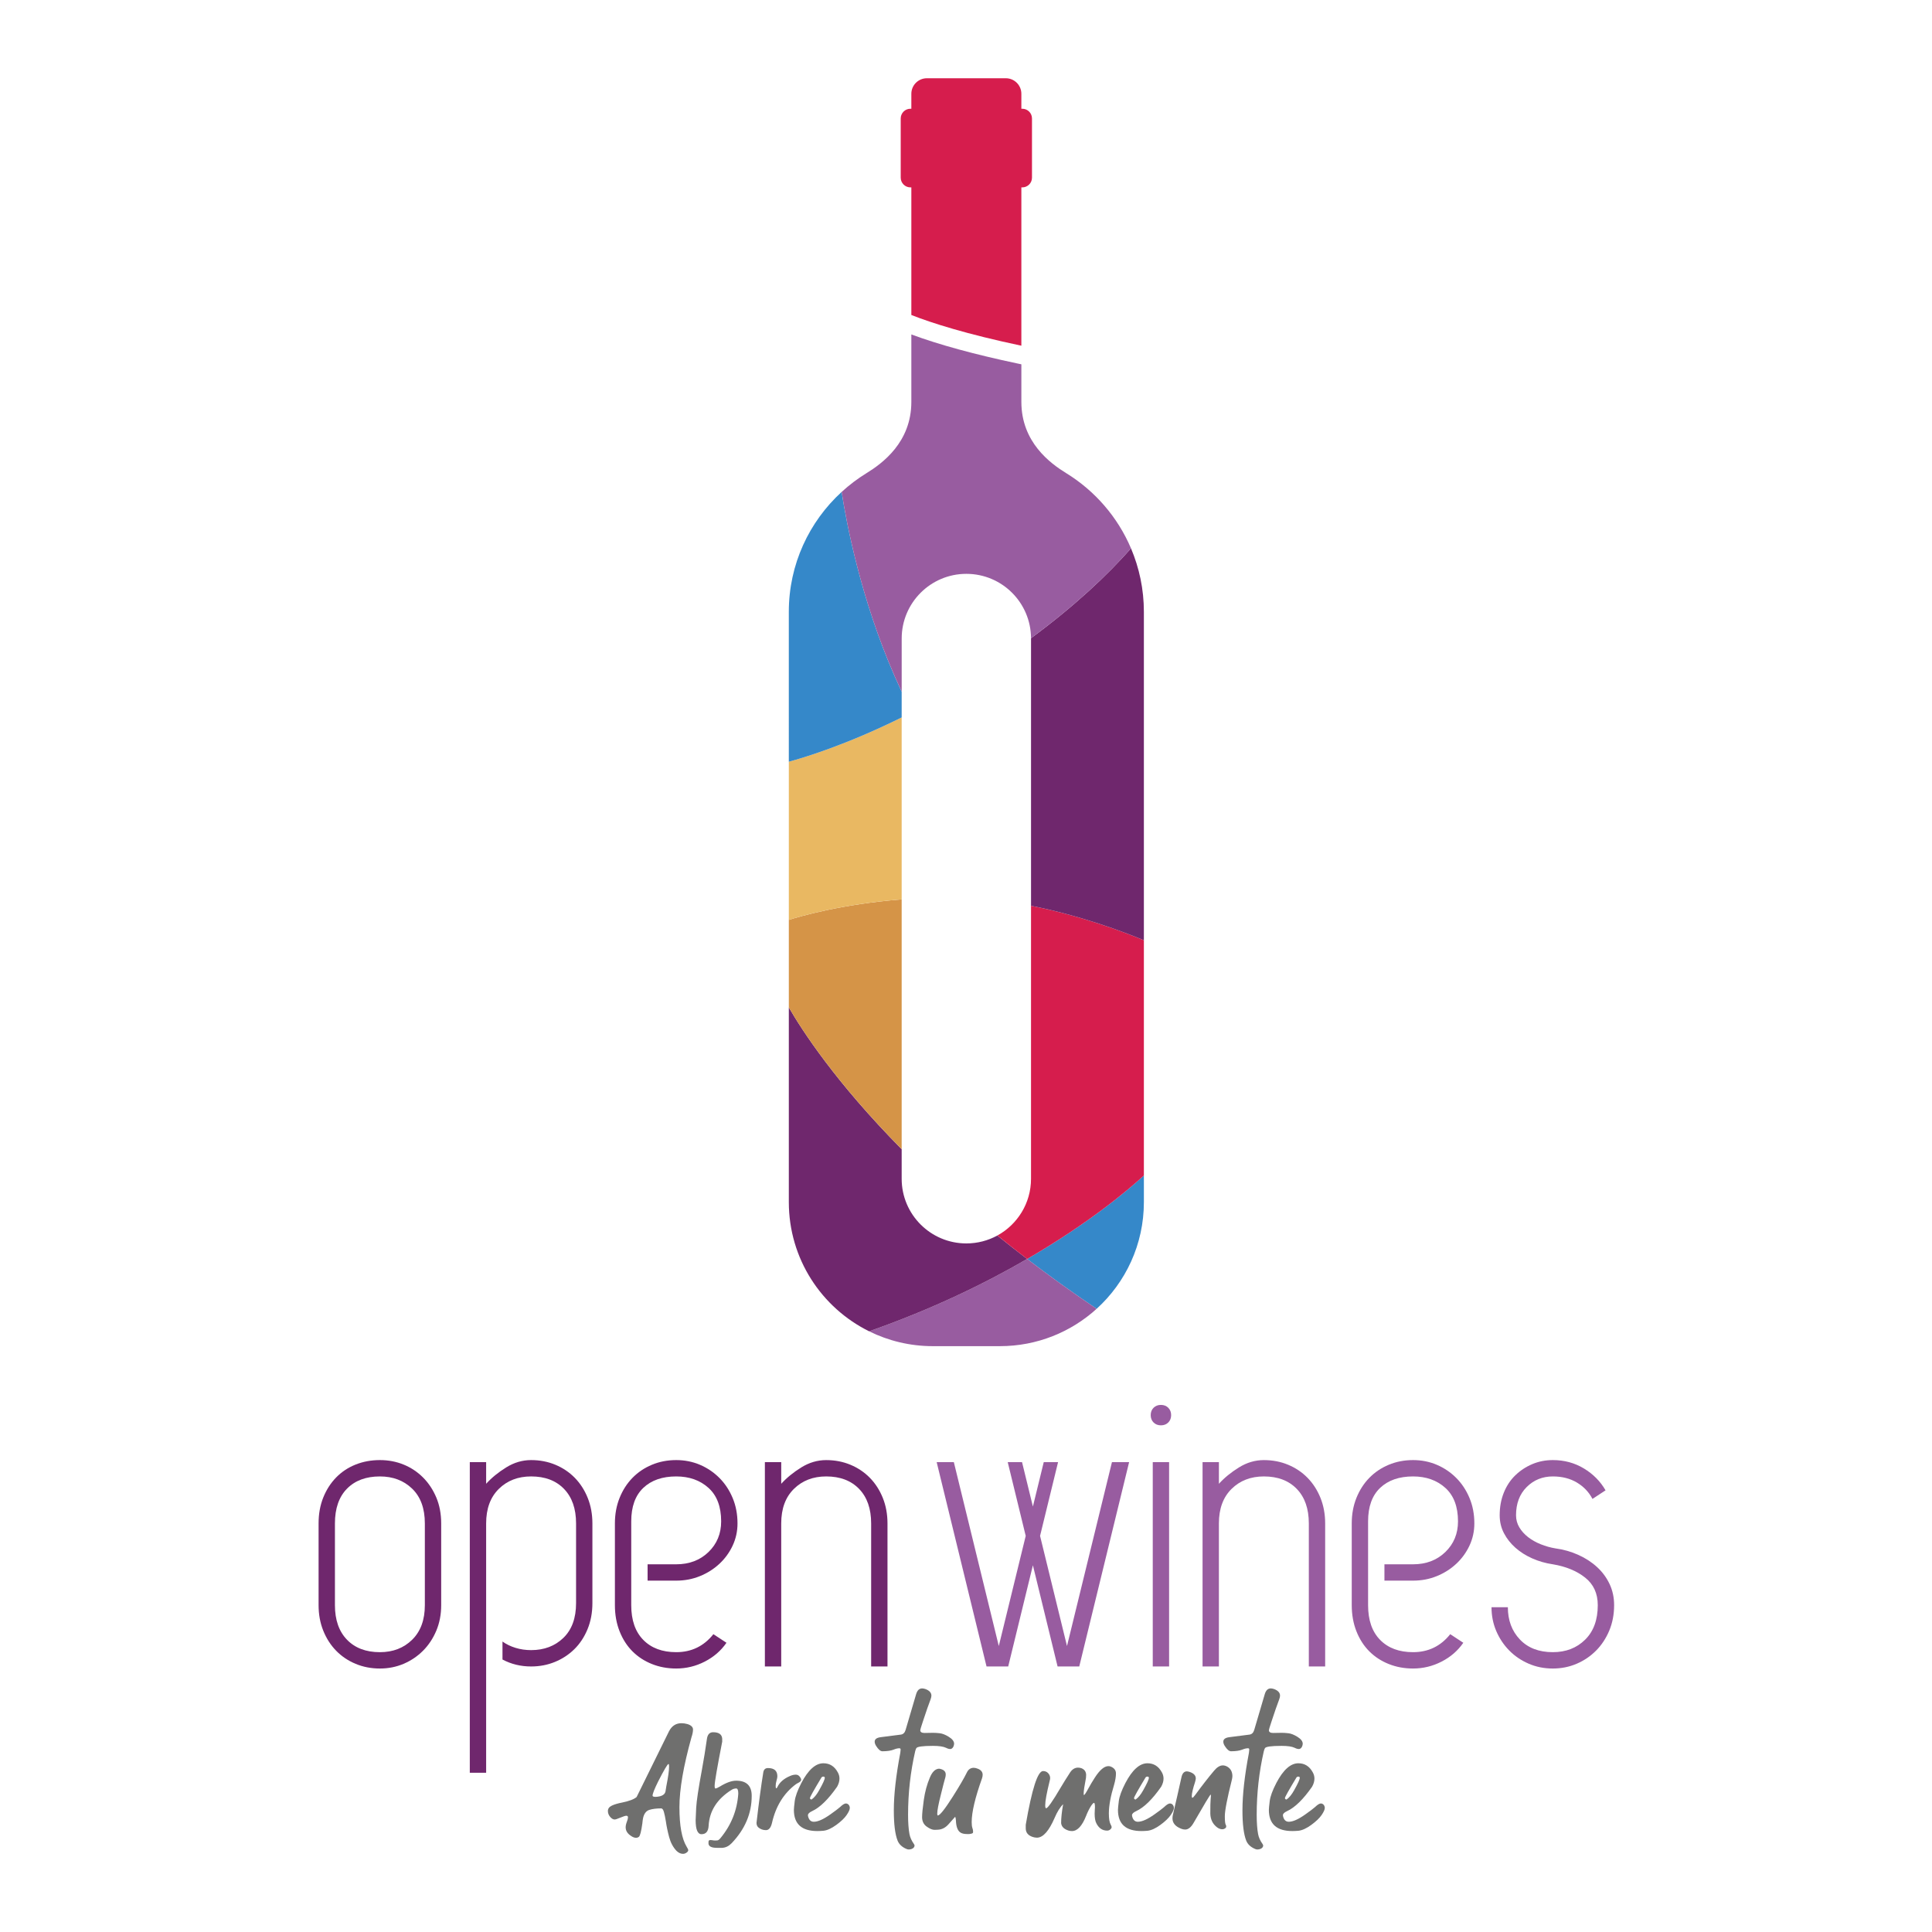 <?xml version="1.0" encoding="utf-8"?>
<!-- Generator: Adobe Illustrator 24.0.2, SVG Export Plug-In . SVG Version: 6.00 Build 0)  -->
<svg version="1.1" id="Capa_1" xmlns="http://www.w3.org/2000/svg" xmlns:xlink="http://www.w3.org/1999/xlink" x="0px" y="0px"
	 viewBox="0 0 2000 2000" style="enable-background:new 0 0 2000 2000;" xml:space="preserve">
<style type="text/css">
	.st0{fill:#6F276D;}
	.st1{fill:#985CA0;}
	.st2{fill:#6F6F6E;}
	.st3{fill:#D61D4D;}
	.st4{fill:#3588C9;}
	.st5{fill:#D59447;}
	.st6{fill:#E9B862;}
</style>
<g>
	<g>
		<path class="st0" d="M393.26,1727.25c-9.03,0-17.42-1.63-25.17-4.87c-7.76-3.24-14.46-7.75-20.1-13.54
			c-5.65-5.78-10.09-12.69-13.33-20.73c-3.24-8.04-4.86-16.85-4.86-26.44v-84.62c0-9.87,1.62-18.83,4.86-26.87
			c3.24-8.04,7.68-14.95,13.33-20.73c5.64-5.78,12.33-10.22,20.1-13.33c7.76-3.1,16.15-4.65,25.17-4.65
			c8.74,0,16.92,1.55,24.54,4.65c7.61,3.11,14.31,7.55,20.1,13.33c5.78,5.78,10.37,12.69,13.75,20.73
			c3.38,8.04,5.07,16.99,5.07,26.87v84.62c0,9.59-1.69,18.4-5.07,26.44c-3.39,8.04-7.97,14.95-13.75,20.73
			c-5.78,5.78-12.48,10.3-20.1,13.54C410.18,1725.62,402,1727.25,393.26,1727.25z M346.72,1661.67c0,15.23,4.16,27.15,12.48,35.75
			c8.31,8.61,19.67,12.91,34.06,12.91c13.54,0,24.68-4.3,33.43-12.91c8.74-8.6,13.11-20.52,13.11-35.75v-84.62
			c0-15.51-4.37-27.5-13.11-35.96c-8.75-8.46-19.89-12.69-33.43-12.69c-14.38,0-25.74,4.23-34.06,12.69
			c-8.32,8.46-12.48,20.46-12.48,35.96V1661.67z"/>
		<path class="st0" d="M520.18,1699.32c3.95,2.82,8.46,5.01,13.54,6.55c5.07,1.55,10.43,2.33,16.08,2.33
			c13.54,0,24.68-4.23,33.43-12.69c8.74-8.46,13.11-20.45,13.11-35.96v-82.5c0-15.23-4.16-27.14-12.48-35.75
			c-8.32-8.6-19.67-12.91-34.06-12.91c-13.54,0-24.69,4.31-33.43,12.91c-8.74,8.61-13.12,20.52-13.12,35.75v258.12h-16.92v-321.59
			h16.92v22.42c5.64-6.2,12.55-11.85,20.73-16.92c8.18-5.08,16.78-7.61,25.81-7.61c9.02,0,17.41,1.62,25.17,4.86
			c7.75,3.24,14.45,7.76,20.1,13.54c5.64,5.78,10.08,12.69,13.33,20.73c3.23,8.04,4.86,16.86,4.86,26.44v82.5
			c0,9.88-1.69,18.9-5.07,27.08c-3.39,8.18-7.97,15.09-13.75,20.73c-5.78,5.64-12.48,10.02-20.1,13.11
			c-7.61,3.11-15.8,4.66-24.54,4.66c-10.72,0-20.59-2.39-29.62-7.19V1699.32z"/>
		<path class="st0" d="M670.38,1619.36H700c13.54,0,24.68-4.23,33.43-12.69c8.74-8.46,13.11-19.04,13.11-31.73
			c0-15.23-4.37-26.79-13.11-34.69c-8.75-7.9-19.89-11.85-33.43-11.85c-14.38,0-25.74,3.95-34.06,11.85
			c-8.32,7.9-12.48,19.46-12.48,34.69v86.73c0,15.51,4.16,27.5,12.48,35.96c8.31,8.46,19.67,12.69,34.06,12.69
			c15.8,0,28.63-6.2,38.5-18.62l13.54,8.89c-5.65,8.18-13.12,14.67-22.42,19.46c-9.31,4.8-19.19,7.19-29.62,7.19
			c-9.03,0-17.42-1.55-25.17-4.66c-7.76-3.1-14.46-7.47-20.1-13.11c-5.65-5.64-10.09-12.55-13.33-20.73
			c-3.24-8.18-4.86-17.2-4.86-27.08v-84.62c0-9.59,1.62-18.4,4.86-26.44c3.24-8.04,7.68-14.95,13.33-20.73
			c5.64-5.78,12.33-10.3,20.1-13.54c7.76-3.24,16.15-4.86,25.17-4.86c8.74,0,16.92,1.62,24.54,4.86c7.61,3.24,14.31,7.76,20.1,13.54
			c5.78,5.78,10.37,12.69,13.75,20.73c3.38,8.04,5.07,16.86,5.07,26.44c0,8.18-1.69,15.86-5.07,23.06
			c-3.39,7.19-7.97,13.47-13.75,18.82c-5.78,5.37-12.48,9.6-20.1,12.69c-7.61,3.11-15.8,4.66-24.54,4.66h-29.62V1619.36z"/>
		<path class="st0" d="M791.81,1513.59h16.92v22.42c5.64-6.2,12.55-11.85,20.73-16.92c8.18-5.08,16.78-7.61,25.81-7.61
			c9.02,0,17.41,1.62,25.17,4.86c7.75,3.24,14.45,7.76,20.1,13.54c5.64,5.78,10.08,12.69,13.33,20.73
			c3.23,8.04,4.86,16.86,4.86,26.44v148.08h-16.92v-148.08c0-15.23-4.16-27.14-12.48-35.75c-8.32-8.6-19.67-12.91-34.06-12.91
			c-13.54,0-24.69,4.31-33.43,12.91c-8.74,8.61-13.12,20.52-13.12,35.75v148.08h-16.92V1513.59z"/>
	</g>
	<g>
		<polygon class="st1" points="1151.09,1513.59 1104.55,1703.97 1076.67,1589.95 1095.31,1513.59 1080.49,1513.59 1069.25,1559.57 
			1058.01,1513.59 1043.19,1513.59 1061.82,1589.95 1033.95,1703.97 987.41,1513.59 969.64,1513.59 1021.26,1725.13 
			1043.69,1725.13 1069.25,1620.37 1094.81,1725.13 1117.24,1725.13 1168.86,1513.59 		"/>
		<path class="st1" d="M1191.21,1464.93c0-3.1,0.98-5.64,2.96-7.61c1.97-1.97,4.51-2.96,7.62-2.96c3.1,0,5.64,0.99,7.61,2.96
			c1.97,1.98,2.96,4.51,2.96,7.61c0,3.11-0.99,5.65-2.96,7.61c-1.98,1.98-4.52,2.96-7.61,2.96c-3.11,0-5.65-0.99-7.62-2.96
			C1192.2,1470.58,1191.21,1468.04,1191.21,1464.93z M1193.33,1725.13v-211.54h16.92v211.54H1193.33z"/>
		<path class="st1" d="M1244.89,1513.59h16.92v22.42c5.64-6.2,12.55-11.85,20.73-16.92c8.18-5.08,16.78-7.61,25.81-7.61
			c9.02,0,17.41,1.62,25.17,4.86c7.75,3.24,14.45,7.76,20.1,13.54c5.64,5.78,10.08,12.69,13.33,20.73
			c3.23,8.04,4.86,16.86,4.86,26.44v148.08h-16.92v-148.08c0-15.23-4.16-27.14-12.48-35.75c-8.32-8.6-19.67-12.91-34.06-12.91
			c-13.54,0-24.69,4.31-33.43,12.91c-8.74,8.61-13.12,20.52-13.12,35.75v148.08h-16.92V1513.59z"/>
		<path class="st1" d="M1433.16,1619.36h29.62c13.54,0,24.68-4.23,33.43-12.69c8.74-8.46,13.11-19.04,13.11-31.73
			c0-15.23-4.37-26.79-13.11-34.69c-8.75-7.9-19.89-11.85-33.43-11.85c-14.38,0-25.74,3.95-34.06,11.85
			c-8.32,7.9-12.48,19.46-12.48,34.69v86.73c0,15.51,4.16,27.5,12.48,35.96c8.31,8.46,19.67,12.69,34.06,12.69
			c15.8,0,28.63-6.2,38.5-18.62l13.54,8.89c-5.65,8.18-13.12,14.67-22.42,19.46c-9.31,4.8-19.19,7.19-29.62,7.19
			c-9.03,0-17.42-1.55-25.17-4.66c-7.76-3.1-14.46-7.47-20.1-13.11c-5.65-5.64-10.09-12.55-13.33-20.73
			c-3.24-8.18-4.86-17.2-4.86-27.08v-84.62c0-9.59,1.62-18.4,4.86-26.44c3.24-8.04,7.68-14.95,13.33-20.73
			c5.64-5.78,12.33-10.3,20.1-13.54c7.76-3.24,16.15-4.86,25.17-4.86c8.74,0,16.92,1.62,24.54,4.86c7.61,3.24,14.31,7.76,20.1,13.54
			c5.78,5.78,10.37,12.69,13.75,20.73c3.38,8.04,5.07,16.86,5.07,26.44c0,8.18-1.69,15.86-5.07,23.06
			c-3.39,7.19-7.97,13.47-13.75,18.82c-5.78,5.37-12.48,9.6-20.1,12.69c-7.61,3.11-15.8,4.66-24.54,4.66h-29.62V1619.36z"/>
		<path class="st1" d="M1610.01,1602.86c8.46,1.13,16.43,3.39,23.9,6.77c7.47,3.38,13.96,7.61,19.46,12.69
			c5.5,5.07,9.79,10.93,12.91,17.56c3.1,6.63,4.65,13.9,4.65,21.79c0,9.59-1.69,18.4-5.07,26.44c-3.39,8.04-7.97,14.95-13.75,20.73
			c-5.78,5.78-12.48,10.3-20.1,13.54c-7.61,3.24-15.8,4.87-24.54,4.87c-9.03,0-17.42-1.69-25.17-5.08
			c-7.76-3.38-14.46-7.96-20.1-13.75c-5.65-5.78-10.09-12.48-13.33-20.1c-3.24-7.61-4.86-15.8-4.86-24.54h16.92
			c0,13.54,4.16,24.68,12.48,33.43c8.31,8.74,19.67,13.11,34.06,13.11c13.54,0,24.68-4.3,33.43-12.91
			c8.74-8.6,13.11-20.52,13.11-35.75c0-12.13-4.37-21.64-13.11-28.56c-8.75-6.91-19.89-11.49-33.43-13.75
			c-7.61-1.12-14.74-3.17-21.37-6.13c-6.63-2.96-12.41-6.62-17.34-11c-4.94-4.37-8.89-9.37-11.85-15.02
			c-2.96-5.64-4.44-11.85-4.44-18.62c0-8.46,1.41-16.21,4.23-23.27c2.82-7.05,6.77-13.04,11.85-17.98
			c5.07-4.93,10.93-8.81,17.56-11.63s13.75-4.23,21.37-4.23c11.85,0,22.56,2.89,32.15,8.67c9.59,5.78,17.06,13.33,22.43,22.64
			l-13.54,8.89c-3.67-7.05-9.03-12.69-16.08-16.92c-7.05-4.23-15.38-6.35-24.96-6.35c-10.72,0-19.75,3.67-27.08,11
			c-7.34,7.34-11,17.07-11,29.19c0,4.51,1.12,8.67,3.38,12.48c2.25,3.81,5.29,7.19,9.09,10.15c3.81,2.96,8.18,5.43,13.12,7.4
			C1599.92,1600.6,1604.93,1602.01,1610.01,1602.86z"/>
	</g>
</g>
<g>
	<g>
		<g>
			<path class="st2" d="M707.02,1919.09c-2.34,0-4.58-1.04-6.72-3.1c-3.51-3.73-6.05-8.46-7.59-14.21
				c-1.55-5.75-2.69-11.26-3.44-16.53c-0.64-3.93-1.31-7.11-2-9.55c-0.7-2.43-1.63-3.65-2.8-3.65c-5.01,0-9.12,0.52-12.32,1.55
				c-3.2,1.04-5.33,3.78-6.39,8.23c-0.32,1.45-0.59,3.37-0.8,5.75c-1.18,8.48-2.39,13.14-3.68,13.97c-0.86,0.62-1.82,0.93-2.88,0.93
				c-1.6,0-3.36-0.67-5.28-2.02c-3.62-2.38-5.43-5.33-5.43-8.85c0-1.66,0.4-3.52,1.2-5.59c0.8-2.07,1.2-3.62,1.2-4.66
				c0-1.14-0.58-1.71-1.76-1.71c-0.96,0-2.98,0.65-6.08,1.94c-3.09,1.29-5.06,1.94-5.92,1.94c-1.6,0-3.17-0.9-4.71-2.72
				c-1.55-1.81-2.32-3.86-2.32-6.13c0-2.38,1.36-4.22,4.07-5.51c2.72-1.29,6.27-2.35,10.64-3.18c7.46-1.55,12.47-3.47,15.03-5.74
				l33.58-68.16c2.88-5.48,7.14-8.23,12.79-8.23c2.03,0,4.16,0.31,6.4,0.93c3.73,1.24,5.6,3.11,5.6,5.59c0,2.17-0.53,4.87-1.6,8.07
				c-8.31,29.81-12.47,53.93-12.47,72.35c0,19.15,2.51,32.81,7.52,40.99c1.06,1.65,1.6,2.84,1.6,3.57c0,0.83-0.59,1.65-1.76,2.48
				C709.52,1918.68,708.3,1919.09,707.02,1919.09z M678.72,1860.1c1.06,0,2.34-0.16,3.84-0.47c3.84-0.83,5.97-2.64,6.4-5.43
				l0.8-4.97c1.92-9.63,2.88-16.46,2.88-20.5c0-1.76-0.21-2.64-0.64-2.64c-0.96,0-4.53,6.05-10.71,18.16
				c-3.84,7.76-5.75,12.63-5.75,14.59C675.52,1859.68,676.58,1860.1,678.72,1860.1z"/>
			<path class="st2" d="M747.63,1912.88h-5.43c-5.86,0-8.79-1.6-8.79-4.81c0-0.21,0.02-0.78,0.07-1.71
				c0.06-0.93,0.62-1.45,1.69-1.55c0.96,0,1.83,0.08,2.64,0.23c0.8,0.16,1.62,0.23,2.47,0.23c0.43,0,1.14-0.02,2.16-0.08
				c1.01-0.05,2.1-0.8,3.28-2.25c11.19-13.45,17.37-28.82,18.55-46.11c0-3.62-0.7-5.43-2.08-5.43c-1.7,0-3.3,0.46-4.79,1.4
				c-15.03,9.42-22.98,21.84-23.83,37.26c-0.32,5.8-2.77,8.69-7.36,8.69c-4.05,0-6.08-4.87-6.08-14.59c0-1.34,0.19-5.56,0.56-12.65
				c0.37-7.09,2.38-20.36,6-39.82c1.92-10.45,3.62-20.96,5.11-31.51c0.64-4.66,2.77-6.99,6.4-6.99c5.97,0,9.12,2.23,9.43,6.68v3.11
				c-5.22,26.81-7.84,42.02-7.84,45.64c0,1.86,0.27,2.8,0.8,2.8c0.85,0,2.4-0.67,4.64-2.02c6.6-4.04,12.2-6.05,16.79-6.05
				c10.76,0,16.15,5.23,16.15,15.68c0,18.22-6.93,34.57-20.79,49.06C754.51,1911.07,751.26,1912.67,747.63,1912.88z"/>
			<path class="st2" d="M792.89,1894.56c-3.09,0-5.75-0.99-7.99-2.95c-1.18-1.14-1.76-2.69-1.76-4.66
				c2.45-21.11,4.79-38.55,7.03-52.32c0.53-2.9,2.13-4.35,4.8-4.35c6.5,0,9.75,2.85,9.75,8.54c0,1.04-0.27,2.43-0.8,4.19
				c-0.64,2.17-0.96,4.14-0.96,5.9c0,1.55,0.22,2.33,0.64,2.33c0.32,0,0.7-0.41,1.12-1.24c2.34-4.97,6.72-8.8,13.11-11.49
				c2.02-0.93,4.05-1.4,6.08-1.4c1.82,0,3.3,0.93,4.48,2.8c0.64,0.93,0.96,1.76,0.96,2.48c0,1.24-1.23,2.43-3.68,3.57
				c-0.64,0.31-1.18,0.62-1.6,0.93c-12.69,9.42-21.01,22.87-24.95,40.36C797.95,1892.13,795.87,1894.56,792.89,1894.56z"/>
			<path class="st2" d="M846.13,1895.5c-16.21,0-24.3-7.3-24.3-21.89c0-1.34,0.29-4.4,0.88-9.16c0.59-4.76,2.85-10.97,6.8-18.63
				c7.14-13.66,14.76-20.49,22.86-20.49c6.61,0,11.62,3.21,15.04,9.63c1.06,1.96,1.6,4.04,1.6,6.21c0,2.69-0.8,5.49-2.4,8.38
				c-9.17,13.15-17.8,21.58-25.91,25.31c-2.88,1.35-4.32,2.74-4.32,4.19c0,0.62,0.11,1.24,0.32,1.86c0.96,3.31,2.88,4.97,5.76,4.97
				c4.26,0,9.97-2.54,17.11-7.61c4.69-3.31,8.05-5.85,10.07-7.61c2.56-2.48,4.58-3.72,6.08-3.72c0.75,0,1.49,0.26,2.24,0.78
				c1.17,1.04,1.76,2.33,1.76,3.88c0,1.66-1.09,4.09-3.28,7.3c-2.18,3.21-5.75,6.62-10.71,10.24c-4.96,3.62-9.41,5.64-13.36,6.06
				C850.13,1895.39,848.05,1895.5,846.13,1895.5z M840.06,1862.89c2.77-1.87,5.44-5.12,8-9.78c3.84-6.83,5.76-11.07,5.76-12.73
				c0-0.83-0.53-1.24-1.6-1.24c-0.75,0-1.34,0.26-1.76,0.78c-8,13.25-12,20.39-12,21.42
				C838.46,1862.17,838.99,1862.68,840.06,1862.89z"/>
			<path class="st2" d="M940.8,1914.59c-0.85,0-1.7-0.21-2.56-0.62c-4.58-1.97-7.62-4.87-9.12-8.7c-2.56-6.62-3.84-17.02-3.84-31.2
				c0-16.25,2.24-36.12,6.72-59.62c0.21-1.45,0.32-2.54,0.32-3.26c0-0.93-0.42-1.4-1.27-1.4c-1.71,0-3.68,0.46-5.92,1.4
				c-2.88,1.14-6.77,1.71-11.67,1.71c-2.03,0-4.21-1.86-6.55-5.59c-0.96-1.55-1.44-3-1.44-4.35c0-2.59,2.13-4.14,6.4-4.66
				l20.63-2.64c2.45-0.31,4.1-1.92,4.96-4.81l10.88-36.95c1.17-4.04,3.25-6.06,6.24-6.06c0.96,0,2.08,0.21,3.36,0.62
				c4.15,1.55,6.24,3.83,6.24,6.83c0,1.04-0.27,2.28-0.8,3.73c-2.03,5.28-4.64,12.78-7.84,22.51c-1.92,5.69-2.88,8.95-2.88,9.78
				c0.11,1.76,1.6,2.64,4.48,2.64l8.8-0.16c2.02,0,4.37,0.16,7.03,0.47c2.66,0.31,5.76,1.55,9.28,3.73c3.51,2.17,5.33,4.5,5.43,6.99
				c0,1.04-0.27,2.12-0.8,3.26c-0.85,1.55-1.92,2.33-3.2,2.33c-1.28,0-2.72-0.41-4.32-1.24c-2.77-1.34-7.31-2.02-13.59-2.02
				c-10.77,0-16.53,0.83-17.27,2.48c-0.43,0.83-0.8,1.86-1.12,3.1c-4.91,21.43-7.36,43.37-7.36,65.83c0,8.07,0.48,14.69,1.44,19.87
				c0.64,3.42,2.13,6.78,4.48,10.09c0.53,0.72,0.8,1.34,0.8,1.86c0,0.62-0.27,1.29-0.8,2.02
				C944.85,1913.81,943.14,1914.49,940.8,1914.59z"/>
			<path class="st2" d="M1003.32,1898.6h-2.24c-3.09,0-5.43-0.57-7.04-1.71c-2.77-1.97-4.26-6.11-4.48-12.42
				c-0.11-1.76-0.37-3-0.8-3.72c-3.95,4.35-6.29,6.99-7.04,7.92c-3.09,3.41-6.66,5.22-10.71,5.43l-3.51,0.16
				c-2.35,0-5.09-1.14-8.24-3.41c-3.15-2.28-4.71-5.54-4.71-9.78c0-3.42,0.58-9.32,1.76-17.7c1.17-8.38,3.25-16.09,6.24-23.13
				c2.45-6,5.65-9.1,9.59-9.32c4.48,0.73,6.77,2.64,6.88,5.75c0,1.14-0.11,2.12-0.32,2.95c-0.96,3.21-2.46,8.95-4.48,17.23
				c-2.67,10.46-4,17.34-4,20.65c0,1.24,0.21,1.87,0.64,1.87c2.13-0.1,7.3-6.62,15.51-19.56c6.93-10.97,11.78-19.3,14.55-24.99
				c1.49-3.11,3.79-4.71,6.88-4.81c1.39,0,2.82,0.31,4.32,0.93c3.31,1.24,5.01,3.26,5.12,6.06c0,1.35-0.21,2.64-0.64,3.88
				c-7.14,19.98-10.71,35.09-10.71,45.33c0,2.69,0.24,4.71,0.72,6.05c0.48,1.34,0.72,2.53,0.72,3.57c0,0.21-0.03,0.65-0.08,1.32
				C1007.18,1897.8,1005.88,1898.29,1003.32,1898.6z"/>
			<path class="st2" d="M1074,1902.33h-0.8c-1.39,0-2.83-0.26-4.32-0.78c-4.58-1.55-6.93-4.4-7.03-8.54v-4.04
				c6.39-37.05,12.36-55.58,17.91-55.58c2.13,0,3.86,0.7,5.2,2.1c1.33,1.4,2.05,3.03,2.16,4.89c0,0.93-0.16,1.97-0.48,3.11
				c-3.1,12.52-4.64,20.96-4.64,25.31c0,2.07,0.32,3.11,0.96,3.11c1.7-0.1,6.66-7.14,14.87-21.11c3.2-5.38,6.55-10.76,10.07-16.15
				c2.13-3.11,4.74-4.71,7.84-4.81c2.77,0,4.96,0.78,6.55,2.33c1.28,1.24,1.97,2.9,2.08,4.97c0,1.45-0.06,2.54-0.16,3.26
				c-1.6,8.28-2.4,13.66-2.4,16.15c0,1.14,0.11,1.71,0.32,1.71c0.64-0.1,2.24-2.54,4.8-7.3c1.81-3.31,3.94-6.88,6.4-10.71
				c5.11-7.97,9.81-11.95,14.07-11.95c0.74,0,1.44,0.1,2.08,0.31c3.84,1.45,5.76,3.88,5.76,7.3c0,3.31-0.64,7.19-1.92,11.64
				c-3.63,11.9-5.43,21.79-5.43,29.65c0,5.49,0.64,9.37,1.92,11.64c0.64,1.04,0.96,1.92,0.96,2.64c0,0.83-0.59,1.71-1.76,2.64
				c-0.86,0.62-1.82,0.93-2.88,0.93c-4.91,0-8.64-2.54-11.19-7.61c-1.18-2.28-1.76-5.59-1.76-9.94c0-1.45,0.05-2.71,0.16-3.8
				c0.1-1.09,0.16-1.99,0.16-2.72c0-3.1-0.32-4.66-0.96-4.66c-0.64,0-1.65,1.04-3.04,3.11c-1.92,3-3.63,6.42-5.11,10.24
				c-4.16,10.56-9.07,15.84-14.71,15.84c-1.18,0-2.29-0.16-3.36-0.47c-4.8-1.45-7.41-4.04-7.84-7.76c0-5.28,0.69-11.8,2.08-19.56
				c-3.2,3.1-6.19,7.92-8.95,14.44C1085.94,1895.18,1080.07,1901.91,1074,1902.33z"/>
			<path class="st2" d="M1181.61,1895.5c-16.2,0-24.3-7.3-24.3-21.89c0-1.34,0.29-4.4,0.88-9.16c0.59-4.76,2.85-10.97,6.8-18.63
				c7.14-13.66,14.76-20.49,22.86-20.49c6.61,0,11.62,3.21,15.04,9.63c1.06,1.96,1.6,4.04,1.6,6.21c0,2.69-0.8,5.49-2.4,8.38
				c-9.17,13.15-17.8,21.58-25.91,25.31c-2.88,1.35-4.32,2.74-4.32,4.19c0,0.62,0.11,1.24,0.32,1.86c0.96,3.31,2.88,4.97,5.76,4.97
				c4.26,0,9.97-2.54,17.11-7.61c4.69-3.31,8.05-5.85,10.07-7.61c2.56-2.48,4.58-3.72,6.08-3.72c0.75,0,1.49,0.26,2.24,0.78
				c1.17,1.04,1.76,2.33,1.76,3.88c0,1.66-1.09,4.09-3.28,7.3c-2.18,3.21-5.75,6.62-10.71,10.24c-4.96,3.62-9.41,5.64-13.36,6.06
				C1185.61,1895.39,1183.53,1895.5,1181.61,1895.5z M1175.54,1862.89c2.77-1.87,5.44-5.12,8-9.78c3.84-6.83,5.76-11.07,5.76-12.73
				c0-0.83-0.53-1.24-1.6-1.24c-0.75,0-1.34,0.26-1.76,0.78c-8,13.25-12,20.39-12,21.42
				C1173.94,1862.17,1174.47,1862.68,1175.54,1862.89z"/>
			<path class="st2" d="M1226.87,1893.94c-1.49,0-2.94-0.31-4.32-0.93c-5.76-2.28-8.69-5.75-8.8-10.4c0-1.34,0.11-2.48,0.32-3.41
				c3.09-13.15,6.08-26.24,8.95-39.28c0.85-4.04,2.66-6.11,5.43-6.21c0.75,0,1.65,0.16,2.72,0.47c4.37,1.35,6.61,3.57,6.72,6.68
				c0,0.93-0.27,2.28-0.8,4.04c-2.24,6.83-3.36,11.64-3.36,14.44c0,1.14,0.21,1.71,0.64,1.71c0.53,0,1.54-1.03,3.03-3.1
				c7.04-9.63,13.49-17.91,19.35-24.84c2.98-3.62,5.97-5.49,8.95-5.59c1.6,0,3.14,0.41,4.64,1.24c3.51,1.97,5.33,5.18,5.43,9.63
				c0,1.14-0.16,2.38-0.48,3.73c-4.91,19.56-7.36,32.24-7.36,38.03c0,5.28,0.37,8.28,1.12,9c0.21,0.62,0.32,1.19,0.32,1.71
				c0,0.72-0.42,1.37-1.27,1.94c-0.86,0.57-1.76,0.85-2.72,0.85c-2.13,0-4.15-0.83-6.08-2.48c-4.05-3.31-6.18-7.86-6.39-13.66
				c0-7.86,0.1-12.75,0.32-14.67c0.21-1.92,0.32-3.29,0.32-4.12c0-0.62-0.11-0.93-0.32-0.93c-0.53,0-6.4,9.73-17.59,29.19
				C1233,1891.61,1230.07,1893.94,1226.87,1893.94z"/>
			<path class="st2" d="M1301.7,1914.59c-0.85,0-1.7-0.21-2.56-0.62c-4.58-1.97-7.62-4.87-9.12-8.7c-2.56-6.62-3.84-17.02-3.84-31.2
				c0-16.25,2.24-36.12,6.72-59.62c0.21-1.45,0.32-2.54,0.32-3.26c0-0.93-0.42-1.4-1.27-1.4c-1.71,0-3.68,0.46-5.92,1.4
				c-2.88,1.14-6.77,1.71-11.67,1.71c-2.03,0-4.21-1.86-6.55-5.59c-0.96-1.55-1.44-3-1.44-4.35c0-2.59,2.13-4.14,6.4-4.66
				l20.63-2.64c2.45-0.31,4.1-1.92,4.96-4.81l10.88-36.95c1.17-4.04,3.25-6.06,6.24-6.06c0.96,0,2.08,0.21,3.36,0.62
				c4.15,1.55,6.24,3.83,6.24,6.83c0,1.04-0.27,2.28-0.8,3.73c-2.03,5.28-4.64,12.78-7.84,22.51c-1.92,5.69-2.88,8.95-2.88,9.78
				c0.11,1.76,1.6,2.64,4.48,2.64l8.8-0.16c2.02,0,4.37,0.16,7.03,0.47c2.66,0.31,5.76,1.55,9.28,3.73c3.51,2.17,5.33,4.5,5.43,6.99
				c0,1.04-0.27,2.12-0.8,3.26c-0.85,1.55-1.92,2.33-3.2,2.33s-2.72-0.41-4.32-1.24c-2.77-1.34-7.31-2.02-13.59-2.02
				c-10.77,0-16.53,0.83-17.27,2.48c-0.43,0.83-0.8,1.86-1.12,3.1c-4.91,21.43-7.36,43.37-7.36,65.83c0,8.07,0.48,14.69,1.44,19.87
				c0.64,3.42,2.13,6.78,4.48,10.09c0.53,0.72,0.8,1.34,0.8,1.86c0,0.62-0.27,1.29-0.8,2.02
				C1305.76,1913.81,1304.05,1914.49,1301.7,1914.59z"/>
			<path class="st2" d="M1337.84,1895.5c-16.2,0-24.31-7.3-24.31-21.89c0-1.34,0.3-4.4,0.88-9.16c0.58-4.76,2.85-10.97,6.8-18.63
				c7.14-13.66,14.76-20.49,22.86-20.49c6.61,0,11.62,3.21,15.03,9.63c1.06,1.96,1.6,4.04,1.6,6.21c0,2.69-0.8,5.49-2.4,8.38
				c-9.17,13.15-17.8,21.58-25.9,25.31c-2.88,1.35-4.32,2.74-4.32,4.19c0,0.62,0.11,1.24,0.32,1.86c0.96,3.31,2.88,4.97,5.75,4.97
				c4.27,0,9.97-2.54,17.11-7.61c4.69-3.31,8.05-5.85,10.07-7.61c2.56-2.48,4.58-3.72,6.08-3.72c0.75,0,1.49,0.26,2.24,0.78
				c1.18,1.04,1.76,2.33,1.76,3.88c0,1.66-1.09,4.09-3.28,7.3c-2.19,3.21-5.76,6.62-10.71,10.24s-9.41,5.64-13.35,6.06
				C1341.84,1895.39,1339.76,1895.5,1337.84,1895.5z M1331.77,1862.89c2.77-1.87,5.43-5.12,8-9.78c3.84-6.83,5.75-11.07,5.75-12.73
				c0-0.83-0.53-1.24-1.6-1.24c-0.75,0-1.33,0.26-1.76,0.78c-8,13.25-11.99,20.39-11.99,21.42
				C1330.17,1862.17,1330.7,1862.68,1331.77,1862.89z"/>
		</g>
	</g>
</g>
<g>
	<path class="st3" d="M1057.31,357.87V193.98h0.94c5.56,0,10.06-4.5,10.06-10.06v-61.29c0-5.55-4.5-10.06-10.06-10.06h-0.94V97.1
		c0-8.89-7.21-16.1-16.1-16.1h-81.69c-8.89,0-16.1,7.21-16.1,16.1v15.47h-0.94c-5.56,0-10.06,4.5-10.06,10.06v61.29
		c0,5.55,4.5,10.06,10.06,10.06h0.94v132.11C964.71,334.45,1000.29,345.82,1057.31,357.87z"/>
	<path class="st4" d="M1135.21,1354.89c30.05-27.27,48.93-66.65,48.93-110.43v-27.58c-15.55,14.3-55.91,48.74-120.84,86.4
		C1085.46,1320.22,1109.41,1337.47,1135.21,1354.89z"/>
	<path class="st1" d="M899.73,1378.17c19.89,9.83,42.27,15.37,65.95,15.37h69.38c38.56,0,73.69-14.64,100.16-38.65
		c-25.8-17.42-49.74-34.67-71.91-51.61C1019.8,1328.51,965.27,1355.15,899.73,1378.17z"/>
	<path class="st0" d="M1000.36,1287.19L1000.36,1287.19c-36.98,0-66.95-29.97-66.95-66.95v-30.6
		c-68.4-69.21-103.38-123.44-116.82-146.78v201.6c0,58.65,33.89,109.37,83.14,133.71c65.54-23.02,120.08-49.66,163.57-74.89
		c-10.7-8.18-20.95-16.27-30.84-24.28C1022.93,1284.22,1011.99,1287.19,1000.36,1287.19z"/>
	<path class="st3" d="M1067.31,937.64v282.6c0,25.32-14.06,47.35-34.8,58.73c9.91,8.03,20.06,16.12,30.79,24.32
		c64.93-37.66,105.29-72.1,120.84-86.4V973.33C1162.92,964.53,1118.69,947.82,1067.31,937.64z"/>
	<path class="st5" d="M933.41,931.04c-62.54,4.95-106.22,17.83-116.82,21.22v90.6c13.44,23.33,48.47,77.55,116.82,146.73V931.04z"/>
	<path class="st6" d="M933.41,742.7c-57.67,28.55-101.45,41.69-116.82,45.83v163.73c10.6-3.39,54.3-16.28,116.82-21.24V742.7z"/>
	<path class="st0" d="M1184.14,633.31c0-23.31-4.78-45.48-13.34-65.65c-24.4,27.71-58.35,59.68-103.5,93.01
		c0,0.11,0.02,0.21,0.02,0.32v276.65c51.37,10.18,95.61,26.89,116.82,35.7V644.97C1184.14,643.02,1184.14,635.3,1184.14,633.31z"/>
	<path class="st4" d="M816.59,788.53c15.37-4.14,59.15-17.28,116.82-45.83v-26.61c-2.47-5.36-4.91-10.7-7.22-15.97
		c-35.18-80.12-50.02-159.21-54.93-190.88c-33.59,30.76-54.68,74.92-54.68,124.08c0,1.99,0,9.71,0,11.66V788.53z"/>
	<path class="st1" d="M1103.77,489.83c-16.42-10.09-46.45-32-46.45-73.76v-38.94l-3.9-0.82c-44.74-9.45-81.62-19.57-110-30.1v69.86
		c0,41.76-30.04,63.67-46.45,73.76c-9.19,5.65-17.78,12.16-25.69,19.41c4.91,31.67,19.74,110.77,54.93,190.88
		c2.31,5.27,4.75,10.61,7.22,15.97v-55.1c0-36.98,29.97-66.95,66.95-66.95h0c36.87,0,66.76,29.8,66.93,66.63
		c45.15-33.33,79.09-65.29,103.5-93.01C1157.04,535.28,1133.46,508.08,1103.77,489.83z"/>
</g>
</svg>
